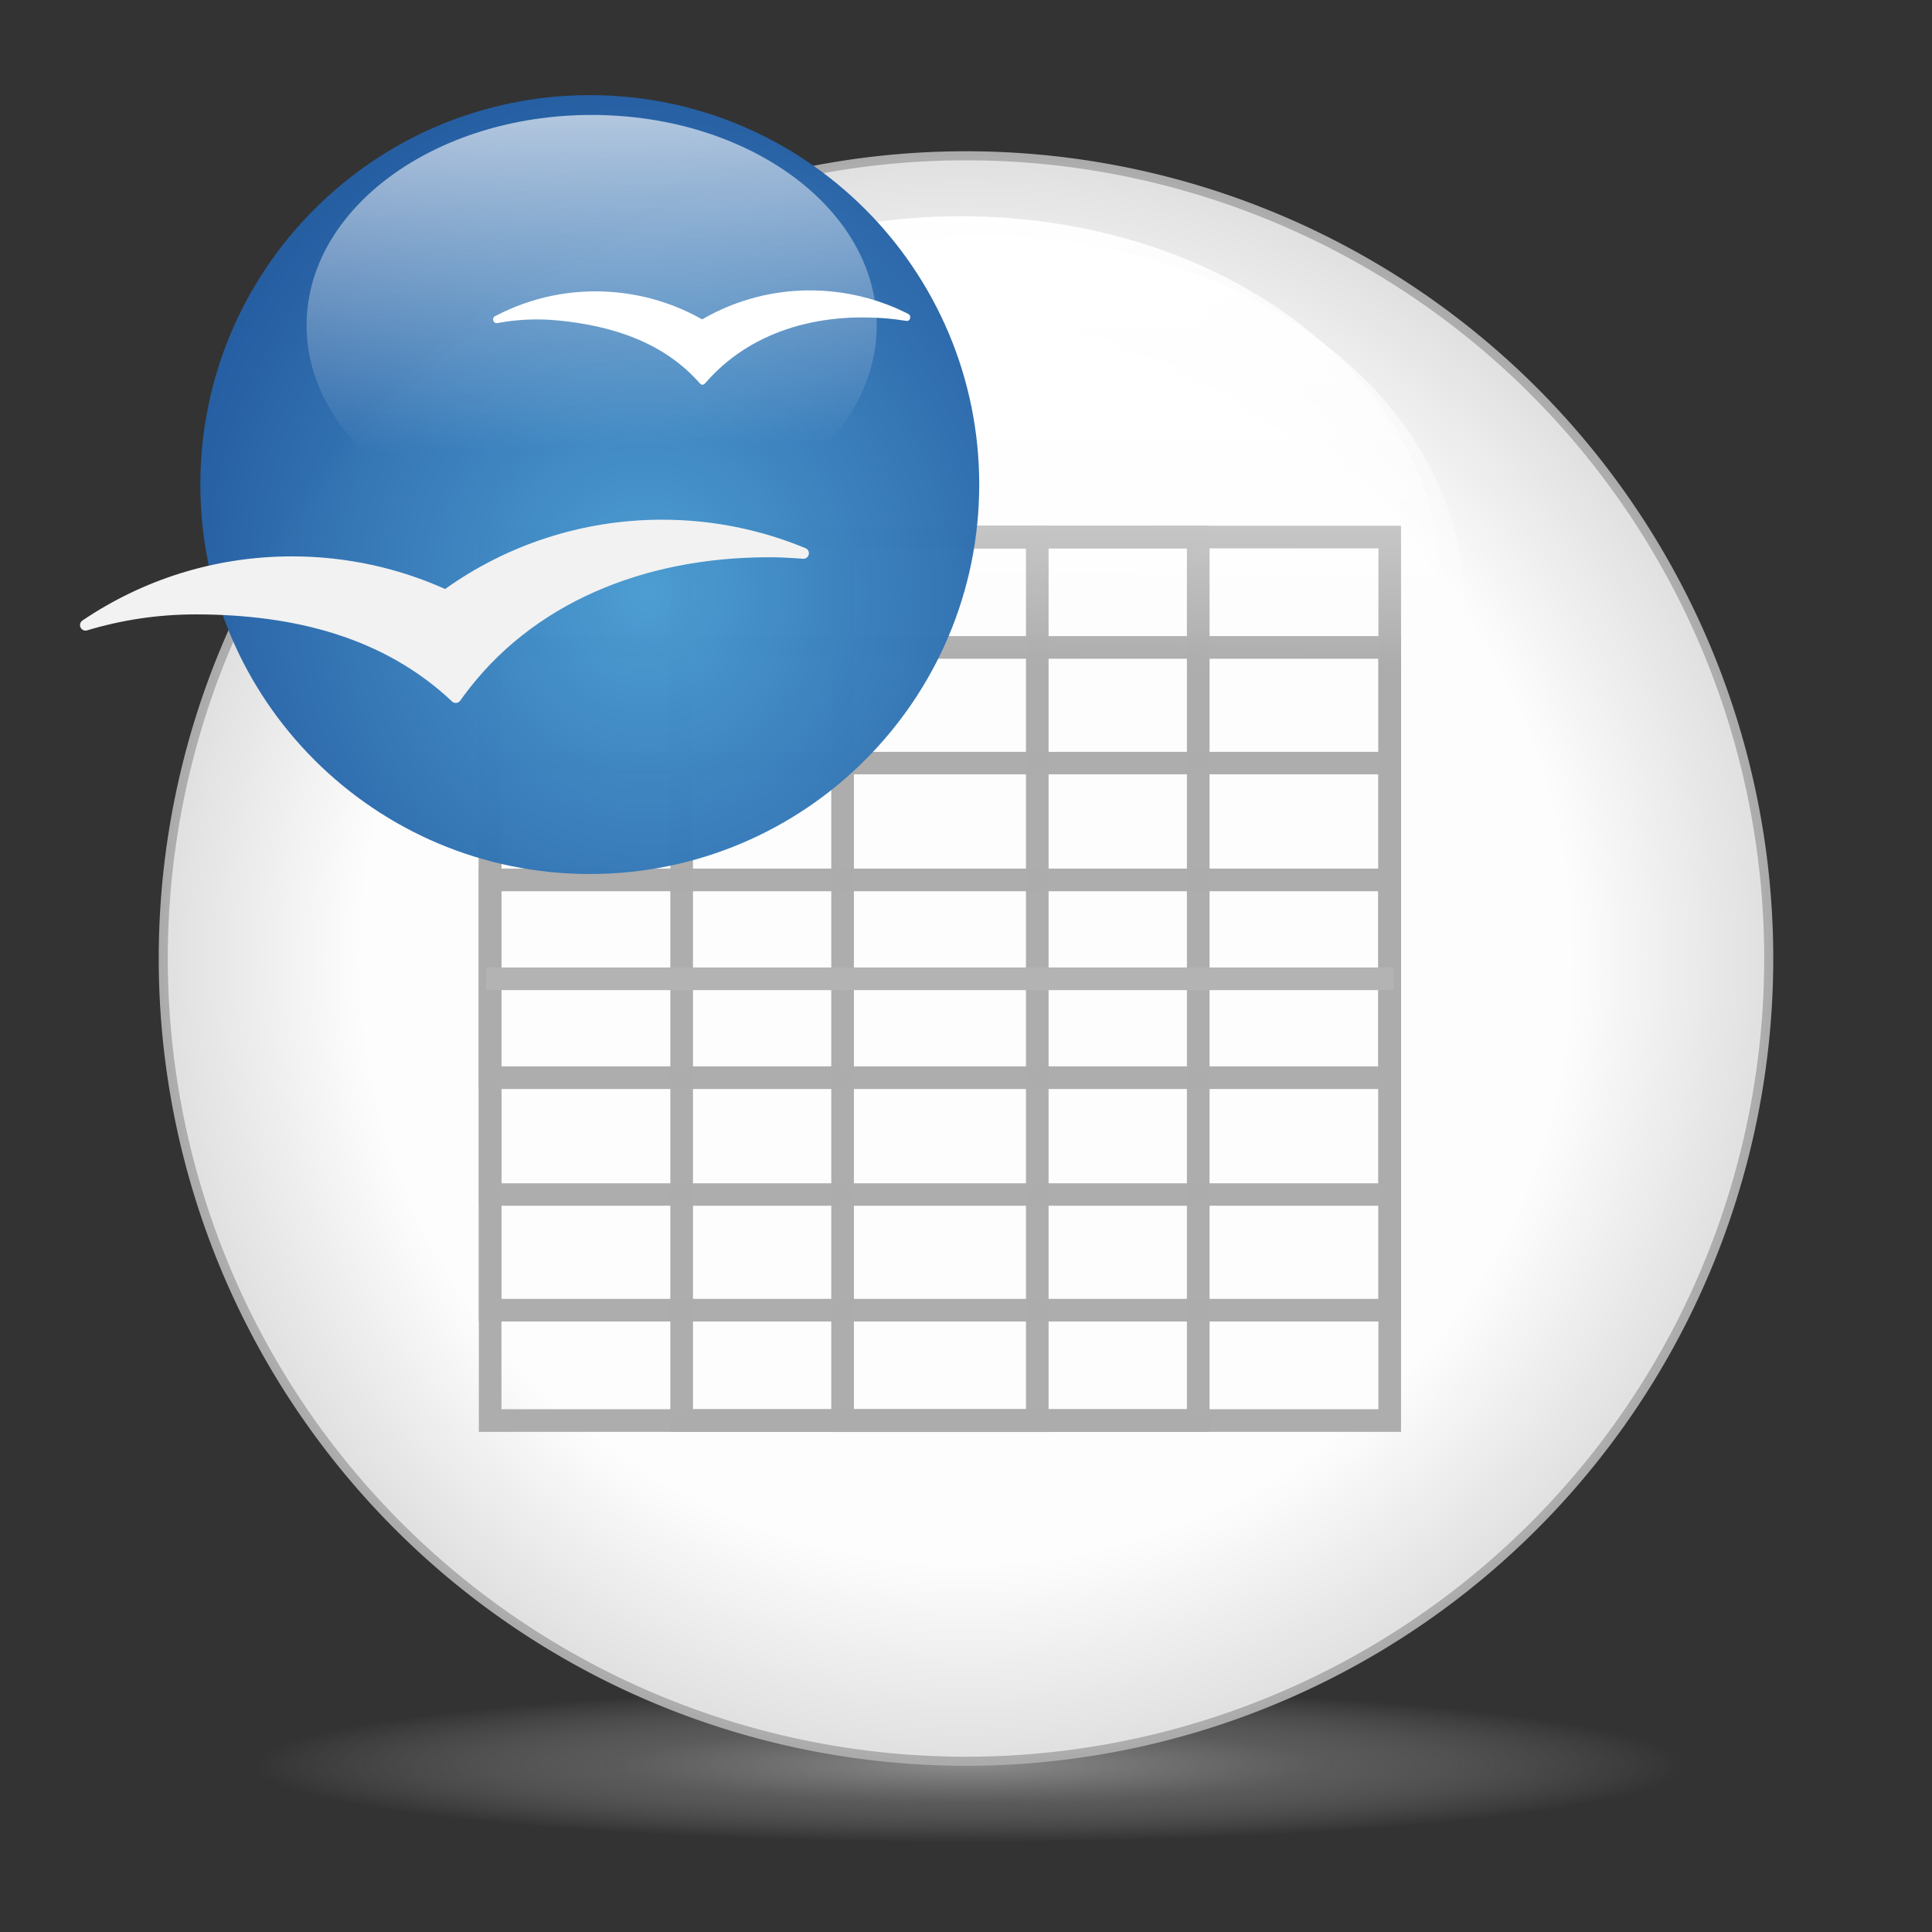<svg xmlns="http://www.w3.org/2000/svg" xmlns:xlink="http://www.w3.org/1999/xlink" width="256" height="256" viewBox="0 0 256 256" version="1.1" id="icon-oo-calc">
	<rect x="0" y="0" width="256" height="256" fill="#333333" stroke="none"/>
	<defs id="defs1">
		<radialGradient r="78.885" fy="188.712" fx="112.207" cy="188.712" cx="112.207" gradientTransform="matrix(1,0,0,0.108,0,168.377)" gradientUnits="userSpaceOnUse" id="radialGradient4333" xlink:href="#linearGradient4305-7"/>
		<linearGradient id="linearGradient4305-7">
			<stop style="stop-color:#8d8d8d;stop-opacity:1;" offset="0" id="stop4307-7"/>
			<stop id="stop4315-9" offset="0.5" style="stop-color:#828282;stop-opacity:0.498;"/>
			<stop style="stop-color:#b0b0b0;stop-opacity:0;" offset="1" id="stop4309-1"/>
		</linearGradient>
		<radialGradient xlink:href="#linearGradient3803-6" id="radialGradient3809-7" cx="187.816" cy="506.27" fx="187.816" fy="506.27" r="92.139" gradientUnits="userSpaceOnUse"/>
		<linearGradient id="linearGradient3803-6">
			<stop style="stop-color:#ffffff;stop-opacity:1;" offset="0" id="stop3805-3"/>
			<stop id="stop3811-3" offset="0.727" style="stop-color:#ffffff;stop-opacity:1;"/>
			<stop style="stop-color:#dddddd;stop-opacity:1;" offset="1" id="stop3807-8"/>
		</linearGradient>
		<linearGradient xlink:href="#linearGradient3815-4" id="linearGradient4000" gradientUnits="userSpaceOnUse" x1="202.27" y1="432.915" x2="201.941" y2="482.395"/>
		<linearGradient id="linearGradient3815-4">
			<stop style="stop-color:#ffffff;stop-opacity:1;" offset="0" id="stop3817-9"/>
			<stop style="stop-color:#ffffff;stop-opacity:0;" offset="1" id="stop3819-5"/>
		</linearGradient>
		<radialGradient xlink:href="#linearGradient4353-9" id="radialGradient3973-8-7" gradientUnits="userSpaceOnUse" cx="506.62" cy="728.213" fx="506.62" fy="728.213" r="99.774" gradientTransform="matrix(1.215,-0.111,0.12,1.309,-195.997,-166.108)"/>
		<linearGradient id="linearGradient4353-9">
			<stop style="stop-color:#4b9cd2;stop-opacity:1;" offset="0" id="stop4355-1"/>
			<stop style="stop-color:#255ea3;stop-opacity:1;" offset="1" id="stop4357-6"/>
		</linearGradient>
		<linearGradient xlink:href="#linearGradient3815-30-4-0-32" id="linearGradient3975-37" gradientUnits="userSpaceOnUse" x1="199.789" y1="420.051" x2="201.445" y2="496.803"/>
		<linearGradient id="linearGradient3815-30-4-0-32">
			<stop style="stop-color:#ffffff;stop-opacity:0.781;" offset="0" id="stop3817-40-9-6-7"/>
			<stop style="stop-color:#ffffff;stop-opacity:0;" offset="1" id="stop3819-2-7-71-0"/>
		</linearGradient>
		<radialGradient xlink:href="#linearGradient4305-7" id="radialGradient4313" cx="112.207" cy="188.712" fx="112.207" fy="188.712" r="78.885" gradientTransform="matrix(1,0,0,0.108,76.904,209.75)" gradientUnits="userSpaceOnUse"/>
		<radialGradient xlink:href="#linearGradient3803-6" id="radialGradient3809" cx="187.816" cy="506.27" fx="187.816" fy="506.27" r="92.139" gradientUnits="userSpaceOnUse"/>
		<linearGradient xlink:href="#linearGradient3815-4" id="linearGradient3821" x1="202.27" y1="432.915" x2="201.941" y2="482.395" gradientUnits="userSpaceOnUse"/>
		<radialGradient xlink:href="#linearGradient4353-9" id="radialGradient3973-9" gradientUnits="userSpaceOnUse" cx="506.62" cy="728.213" fx="506.62" fy="728.213" r="99.774" gradientTransform="matrix(1.215,-0.111,0.12,1.309,-195.997,-166.108)"/>
		<linearGradient y2="496.803" x2="201.445" y1="420.051" x1="199.789" gradientUnits="userSpaceOnUse" id="linearGradient4010" xlink:href="#linearGradient3815-30-4-0-32"/>
		<radialGradient r="78.885" fy="188.712" fx="112.207" cy="188.712" cx="112.207" gradientTransform="matrix(1,0,0,0.108,823.51,690.958)" gradientUnits="userSpaceOnUse" id="radialGradient4333-4" xlink:href="#linearGradient4305-7"/>
		<radialGradient r="92.139" fy="506.27" fx="187.816" cy="506.27" cx="187.816" gradientUnits="userSpaceOnUse" id="radialGradient4575" xlink:href="#linearGradient3803-6" gradientTransform="translate(747.557,116.008)"/>
		<linearGradient xlink:href="#linearGradient3815-4" id="linearGradient4148-6" gradientUnits="userSpaceOnUse" x1="202.27" y1="432.915" x2="201.941" y2="482.395" gradientTransform="translate(738.038,109.789)"/>
		<radialGradient xlink:href="#linearGradient4353-9" id="radialGradient3973-2" gradientUnits="userSpaceOnUse" cx="506.62" cy="728.213" fx="506.62" fy="728.213" r="99.774" gradientTransform="matrix(1.215,-0.111,0.12,1.309,-195.997,-166.108)"/>
		<linearGradient y2="496.803" x2="201.445" y1="420.051" x1="199.789" gradientUnits="userSpaceOnUse" id="linearGradient4010-9" xlink:href="#linearGradient3815-30-4-0-32"/>
		<radialGradient xlink:href="#linearGradient4353-9" id="radialGradient3973-9-0" gradientUnits="userSpaceOnUse" cx="506.62" cy="728.213" fx="506.62" fy="728.213" r="99.774" gradientTransform="matrix(1.215,-0.111,0.12,1.309,-195.997,-166.108)"/>
		<radialGradient xlink:href="#linearGradient4353-9" id="radialGradient3973-9-7" gradientUnits="userSpaceOnUse" cx="506.62" cy="728.213" fx="506.62" fy="728.213" r="99.774" gradientTransform="matrix(1.215,-0.111,0.12,1.309,-195.997,-166.108)"/>
		<radialGradient xlink:href="#linearGradient4353-9" id="radialGradient3973-9-7-1" gradientUnits="userSpaceOnUse" cx="506.62" cy="728.213" fx="506.62" fy="728.213" r="99.774" gradientTransform="matrix(1.215,-0.111,0.12,1.309,-195.997,-166.108)"/>
	</defs>
	<g id="layer1" transform="matrix(1.2,0,0,1.2,-25.448,-24.721)">
		<g id="g4" transform="translate(-807.5,-495.836)">
			<path style="color:#000000;display:inline;overflow:visible;visibility:visible;opacity:0.987;fill:url(#radialGradient4333-4);fill-opacity:1;fill-rule:nonzero;stroke:none;stroke-width:2.5;marker:none;enable-background:accumulate" id="path3535-66" d="m 1014.602,711.294 a 78.885,8.501 0 1 1 -157.77,0 78.885,8.501 0 1 1 157.77,0 z"/>
			<path style="color:#000000;display:inline;overflow:visible;visibility:visible;opacity:0.987;fill:url(#radialGradient4575);fill-opacity:1;fill-rule:nonzero;stroke:#acacac;stroke-width:1;stroke-miterlimit:4;stroke-dasharray:none;stroke-opacity:1;marker:none;enable-background:accumulate" id="path2985-6-7" d="m 1024.012,622.278 a 88.639,88.639 0 1 1 -177.278,0 88.639,88.639 0 1 1 177.278,0 z"/>
			<path style="color:#000000;display:inline;overflow:visible;visibility:visible;opacity:0.987;fill:url(#linearGradient4148-6);fill-opacity:1;fill-rule:nonzero;stroke:none;stroke-width:5;marker:none;enable-background:accumulate" id="path3813-1-7" d="m 990.384,583.049 a 52.905,40.535 0 1 1 -105.81,0 52.905,40.535 0 1 1 105.81,0 z"/>
			<g id="g5" transform="translate(535.389,122.908)">
				<rect style="color:#000000;display:inline;overflow:visible;visibility:visible;opacity:0.987;fill:none;stroke:#acacac;stroke-width:2.5;stroke-miterlimit:4;stroke-dasharray:none;stroke-opacity:1;marker:none;enable-background:accumulate" id="rect4002" width="99.331" height="97.557" x="347.441" y="452.83"/>
				<rect style="color:#000000;display:inline;overflow:visible;visibility:visible;opacity:0.987;fill:none;stroke:#acacac;stroke-width:2.5;stroke-miterlimit:4;stroke-dasharray:none;stroke-opacity:1;marker:none;enable-background:accumulate" id="rect4002-7" width="57.041" height="97.557" x="368.586" y="452.83"/>
				<rect style="color:#000000;display:inline;overflow:visible;visibility:visible;opacity:0.987;fill:none;stroke:#acacac;stroke-width:2.5;stroke-miterlimit:4;stroke-dasharray:none;stroke-opacity:1;marker:none;enable-background:accumulate" id="rect4002-4" width="21.498" height="97.557" x="386.357" y="452.83"/>
				<rect style="color:#000000;display:inline;overflow:visible;visibility:visible;opacity:0.987;fill:none;stroke:#acacac;stroke-width:2.5;stroke-miterlimit:4;stroke-dasharray:none;stroke-opacity:1;marker:none;enable-background:accumulate" id="rect4002-2" width="99.331" height="73.183" x="347.441" y="465.017"/>
				<rect style="color:#000000;display:inline;overflow:visible;visibility:visible;opacity:0.987;fill:none;stroke:#acacac;stroke-width:2.478;stroke-miterlimit:4;stroke-dasharray:none;stroke-opacity:1;marker:none;enable-background:accumulate" id="rect4002-5" width="99.331" height="47.638" x="347.441" y="477.789"/>
				<rect style="color:#000000;display:inline;overflow:visible;visibility:visible;opacity:0.987;fill:none;stroke:#acacac;stroke-width:2.5;stroke-miterlimit:4;stroke-dasharray:none;stroke-opacity:1;marker:none;enable-background:accumulate" id="rect4002-0" width="99.331" height="21.839" x="347.441" y="490.689"/>
				<path style="fill:none;stroke:#b3b3b3;stroke-width:2.5;stroke-linecap:butt;stroke-linejoin:miter;stroke-miterlimit:4;stroke-dasharray:none;stroke-opacity:1" d="M 346.997,501.608 H 447.215" id="path4138"/>
				<path style="color:#000000;display:inline;overflow:visible;visibility:visible;opacity:0.987;fill:url(#linearGradient3821);fill-opacity:1;fill-rule:nonzero;stroke:none;stroke-width:5;marker:none;enable-background:accumulate" id="path3813-5" d="m 252.346,473.26 c 0,22.387 -23.686,40.535 -52.905,40.535 -29.219,0 -52.905,-18.148 -52.905,-40.535 0,-22.387 23.686,-40.535 52.905,-40.535 29.219,0 52.905,18.148 52.905,40.535 z" transform="translate(199.988,-15.316)"/>
			</g>
		</g>
		<g transform="translate(-52.294,-569.941)" id="g3981-6">
			<path transform="matrix(0.431,0,0,0.431,-73.713,340.894)" d="m 592.438,703.374 c 0,55.104 -44.67,99.774 -99.774,99.774 -55.104,0 -99.774,-44.67 -99.774,-99.774 0,-55.104 44.67,-99.774 99.774,-99.774 55.104,0 99.774,44.67 99.774,99.774 z" id="path4351-7-4" style="color:#000000;display:inline;overflow:visible;visibility:visible;opacity:0.987;fill:url(#radialGradient3973-9-7-1);fill-opacity:1;fill-rule:nonzero;stroke:none;stroke-width:5;marker:none;enable-background:accumulate"/>
			<path style="fill:#ffffff;fill-opacity:1" id="path9-54-8" d="m 173.79,625.207 v -0.003 c -0.155,-0.08 -0.311,-0.155 -0.465,-0.23 -2.481,-1.198 -5.213,-1.985 -8.117,-2.26 -5.133,-0.486 -10.037,0.693 -14.182,3.093 -2.839,-1.61 -6.054,-2.659 -9.513,-2.987 -4.769,-0.451 -9.341,0.538 -13.29,2.607 -0.039,0.02 -0.079,0.044 -0.116,0.062 -0.096,0.075 -0.16,0.192 -0.16,0.323 0,0.228 0.181,0.412 0.411,0.412 0.021,0 0.042,-0.003 0.064,-0.008 0.01,-9.2e-4 0.019,-0.005 0.028,-0.006 2.123,-0.393 4.338,-0.504 6.596,-0.29 6.336,0.599 11.86,2.557 15.734,6.952 0.202,0.211 0.381,0.197 0.586,-0.012 4.874,-5.65 12.348,-7.883 20.38,-7.124 0.448,0.043 0.89,0.099 1.33,0.165 0.153,0.023 0.387,0.062 0.525,0.077 0.265,0.029 0.408,-0.184 0.408,-0.413 -9.3e-4,-0.155 -0.067,-0.284 -0.218,-0.359 z"/>
			<path style="fill:#f2f2f2;fill-opacity:1" id="path11-8-6" d="m 162.478,651.088 c -0.025,-0.013 -0.049,-0.021 -0.071,-0.031 -4.87,-2.014 -10.197,-3.13 -15.789,-3.13 -8.935,0 -17.207,2.838 -23.969,7.653 -5.162,-2.313 -10.882,-3.602 -16.902,-3.602 -8.561,0 -16.509,2.601 -23.107,7.057 -0.022,0.013 -0.044,0.031 -0.069,0.048 -0.141,0.108 -0.236,0.282 -0.236,0.48 0,0.338 0.274,0.613 0.613,0.613 0.04,0 0.081,-0.006 0.12,-0.014 0.026,-0.007 0.05,-0.013 0.075,-0.022 3.782,-1.137 7.795,-1.756 11.947,-1.756 11.039,0 20.879,2.609 28.287,9.577 0.018,0.013 0.033,0.031 0.051,0.048 0.108,0.095 0.245,0.151 0.4,0.151 0.191,0 0.359,-0.088 0.471,-0.226 0.003,0.002 0.239,-0.333 0.358,-0.496 7.524,-10.289 19.928,-15.362 33.736,-15.362 0.986,0 1.966,0.037 2.935,0.104 0.279,0.022 0.868,0.066 0.881,0.066 0.336,0 0.613,-0.274 0.613,-0.613 4.6e-4,-0.242 -0.14,-0.451 -0.344,-0.547 z"/>
			<path transform="matrix(0.595,0,0,0.573,20.163,355.283)" d="m 252.346,473.26 c 0,22.387 -23.686,40.535 -52.905,40.535 -29.219,0 -52.905,-18.148 -52.905,-40.535 0,-22.387 23.686,-40.535 52.905,-40.535 29.219,0 52.905,18.148 52.905,40.535 z" id="path3813-3-9-84-7" style="color:#000000;display:inline;overflow:visible;visibility:visible;opacity:0.987;fill:url(#linearGradient3975-37);fill-opacity:1;fill-rule:nonzero;stroke:none;stroke-width:5;marker:none;enable-background:accumulate"/>
		</g>
	</g>
</svg>